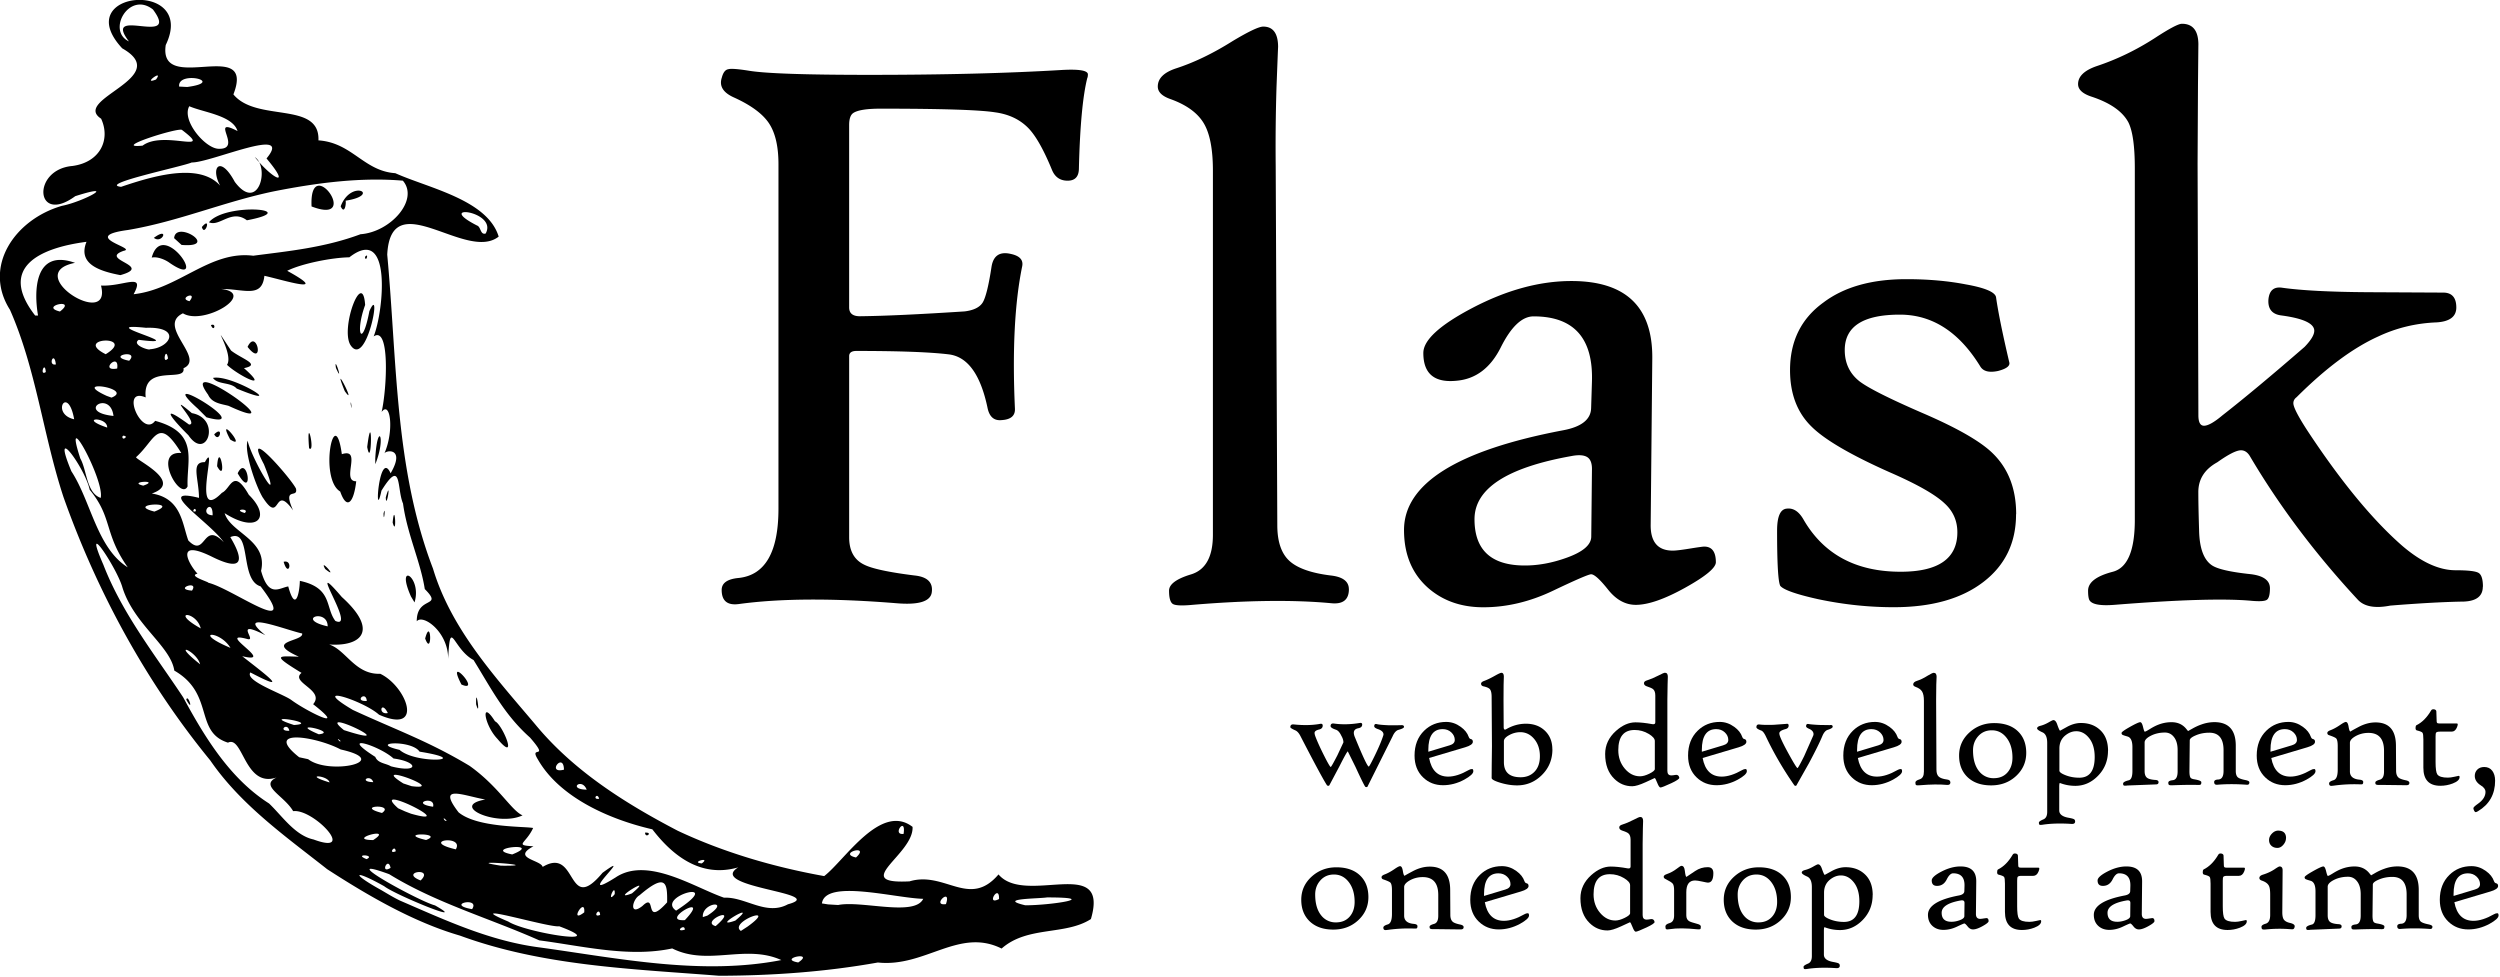 <svg xmlns="http://www.w3.org/2000/svg" xmlns:xlink="http://www.w3.org/1999/xlink" width="256" height="100"><g transform="matrix(.586 0 0 .586 -23.347 -17.699)"><path d="M96.945 182.034c-7.282-5.728-15.05-11.22-20.36-18.952-11.17-13.637-19.77-29.425-25.65-46.017-3.554-10.8-4.77-22.355-9.352-32.727-4.792-7.533.82-15.768 9.073-18.162 3.674-.705 10.133-4.17 2.336-1.694-7 5.13-7.667-4.656-.5-5.275 4.892-.65 6.693-4.655 5.02-8.26-5.25-3.424 12.734-7.188 3.684-12.298-9.427-10.17 13.186-12.13 7.607-.578-1.335 8.882 15.8-1.628 11.825 8.63 4.04 4.926 15.134 1.12 14.858 8.03 5.887.405 7.908 5.358 13.434 5.738 5.728 2.587 16.1 4.625 18.06 11.08-5.682 4.5-18.84-9.293-19.473 3.16 1.717 18.396 1.28 37.346 8 54.865 3.184 10.608 10.9 18.958 17.87 27.22 6.67 8.1 15.702 13.787 24.9 18.583 8.076 3.8 16.784 6.335 25.586 7.92 3.57-2.73 9.873-12.883 15.442-8.602.264 4.8-11.054 10.055-.532 9.523 6.178-1.864 10.463 4.778 15.55-1.213 4.687 5.552 19.482-3.547 16.147 7.8-4.5 2.9-11.087 1.15-15.604 5.154-7.448-3.72-13.377 3.328-21.622 2.437-9.156 1.64-18.472 2.302-27.755 2.316-15.23-1.203-30.782-1.7-45.27-7.013-8.162-2.372-16.126-7.02-23.3-11.668zm12.862 5.573c7.97 3.447 15.762 7.08 24.497 8.175 13.857 1.927 28.167 4.892 42.073 2.188-6.294-2.842-12.8 1.107-19.07-2.032-7.52 1.618-15.6-.412-23.236-1.412-8.694-3.873-18.076-6.535-26.218-11.562-10.173-3.716 5.26 4.765 8 5.452 6.36 3.6-6.993-1.85-8.876-3.35-5.326-2.988-6.005-2.364-.527.67 1.103.646 2.194 1.322 3.35 1.872zM94.642 176.9c7.723 2.86-.034-5.43-3.573-4.95-1.568-2.72-6-4.44-2.87-5.9-5.612 1.948-5.878-7.408-8.516-6.07-5.937-1.875-2.3-8.515-9.382-12.593-.645-4.297-7.026-8.024-9.06-14.505-.9-3.318-7.208-12.848-3.332-3.98 3.3 8.537 9.107 15.85 13.94 23.152 3.752 6.953 8.182 14.22 15.016 18.558 2.303 2.2 4.527 5.595 7.78 6.288zm-22.248-24.426c.27-1.166 1.412 2.524 0 0zM103.9 180.33c1.7-.766-2.46-.965 0 0zm4.192 1.53c-.434-2.112-1.914 1.18 0 0zm5.247 2.2c2.498-2.38-3.85-1.5 0 0zm8.994 5.013c1.518-2.244-4.86-.847 0 0zM105.054 177c3.88-2.5-5.012-.035 0 0zm3.937 1.963c-.1-1.327-1.403.594 0 0zm19.675 12.28c3.163 1.996 18.47 4.375 8.885.818-1.604.338-17.773-4.573-8.885-.818zM97.43 166.927c-.308-1.33-4.9-1.47 0 0zm9.16 5.338c2.384-1.663-4.948-1.282 0 0zm7.704 4.724c3.42-1.3-5.55-1.296 0 0zm-20.6-14.12c3.7 2.846 14.968.365 5.684-1.7-4.226-2.252-13.75-3.794-7.258 1.358l1.574.34zm25.8 15.752c1.546-2.634-6.483-1.504 0 0zm-7.842-6.233c9.075 2.567-7.63-5.74-2.24-.945l1.195.54 1.044.404zm15.724 9.088c8.595.082-7.763-1.185 0 0zM90.4 157.896c-.336-1.6-2.12.134 0 0zm51.535 31.735c.23-2.9-2.805 2.152 0 0zm-36.868-22.753c-.52-1.523-2.685-.062 0 0zm-13.852-9.986c4.934-.296-6.755-2.174 0 0zm-16.4-10.607c-.614-2.365-5.37-4.252 0 0zm43.08 27.34c-.904-1.03-.425.225 0 0zm26.814 16.455c-.086-1.575-1.46.596 0 0zm-29.187-18.905c.483-2.03-4.207-.614 0 0zm-19.976-12.66c3.67-.393-5.88-2.482 0 0zm33.8 20.997c5.72-2.266-5.575-1.106 0 0zm-17.577-11.93c6.593.85-7.844-4.484-1.447-.477l1.447.477zm22.913 14.1c6.155-3.68 4.126 8.617 10.443 1.04 6.23-4.55-5.38 5.625 2.298.8 5.554-3.714 13.756 1.76 18.938 3.547 3.727-.183 7.35 3.222 11.17 1.15 7.354-1.98-14.38-2.938-8.683-6.452-6.73 1.958-11.7-2.335-15.012-6.645-7.548-1.743-16.275-5.602-20.043-12.282-1.536-2.508 2.22.353-1.326-3.746-4.548-4.045-6.82-8.638-9.873-13.555-3.648-1.946-4.072-7.673-4.44-.192.03-4.722-4.404-7.9-5.486-6.58-.02-4.547 4.744-2.268 1.4-5.632-.718-4.713-3.08-9.624-3.8-14.945-1.104-2.565-.155-8.06-3.767-2.252-1.316 6.137-.437-7.54 1.6-3.03 2.685-4.603-.964-4.06-1.114-3.422 1.75-3.883 1.107-9.392-.456-7.3.932-4.116 1.473-15.148-1.395-13.193 1.738-4.304 3.297-19.694-4.25-13.826-3.058.043-8.355 1.1-10.858 2.355 7.85 4.327-.8 1.563-3.985.875-.416 4.004-3.58 2.272-7.535 2.3 6.315.78-3.075 6.46-6.698 4.254-4.705 2.25 4.06 7.862.094 9.598.487 2.617-7.208-.945-6.604 5.098-4.568-1.922-.63 7.168 1.656 4.094 7.77 2.103 5.47 6.896 5.667 11.45-1.266 2.653-6.25-6.237-1.1-5.825-4.055-6.587-4.485-2.38-7.855.68-.784.222 8.594 4.354 2.7 6.397 5.178.8 5.325 5.33 6.38 8.197 3.112 3.242 2.475-3.58 6.2.316-2.356-3.47-12.482-9.778-4.33-7.755-.044-3.493-1.474-6.3 1.023-6.24 2.473-4.48-2.6 11.044 2.985 5.35 1.543-.674 1.926-4.485 4.7.36 4.03 3.964 1.455 6.836-4.228 3.206 1.017 3.45 7.603 4.682 6.365 10.076 1.312 4.744 3.148 2.997 4.748 2.723 1.255 4.6 1.968 1.22 2.028-.974 5.747 1.23 4.4 4.628 6.2 7 3.96 1.788-5.67-12.117 1.13-4.18 7.154 6.46 2.683 9.155-3.737 8.12 4.063-.328 5.373 5.493 10.456 5.3 4.635 2.205 7.772 10.673-.216 7.148-2.77-2.498-12.576-5.58-4.567-.828 7.397 3.425 13.27 5.474 20.405 9.774 5.105 3.645 7.3 7.82 9.246 8.645-4.3 2.05-12.93-1.637-6.515-2.766-4.002-.73-8.503-2.753-4.67 2.233 3.26 2.72 11.547 2.433 13.033 2.74-1.26 2.775-3.42 2.996.052 3.2-3.874 2.064 1.242 2.384 1.6 3.564zm-7.92-22.37c-2.357-2.465-2.966-7.08-.42-3.064 1.306.525 4.185 7.544.42 3.064zM152.56 175.7c1.47-.095.043 1.117 0 0zm-29.52-22.43c-.1-3.726.853 2.874 0 0zm-2.564-3.45c-2.964-5.728 3.737 1.622 0 0zm-31.07-21.445c1.742-.464.857 2.98 0 0zm24.728 13.404c1.07-4.017 1.257 3.37 0 0zm-17.47-12.147c-1.232-2.216 2.576 2.08 0 0zm14.993 4.806c-2.8-6.292 1.988-3.437.62 1.03l-.62-1.03zM85.78 117.18c-1.256-2.064-3.333-8.12-2.664-9.97.605 3 6.404 12.96 2.845 4.12-3.933-7.4 4.702 2.405 5.6 4.253.414 1.838-2.427-.502-.502 3.808-3.5-4.908-2.072 2.7-5.268-2.212zm-8-5.506c.33-4.8 1.83 3.3 0 0zm3.594 1.237c1.715-3.623 2.908 5.05 0 0zm-8.646-6.688c-2.975-2.956-5.128-5.68.14-1.835 2.03.08-4.5-6.197.5-1.993 5.255.958 2.595 8.617-.628 3.828zm4.542-.12c1.728-1.712.917 1.685 0 0zm2.795.896c-2.62-4.9 3.18 2.058 0 0zm-5.555-5.3c-8.648-7.697 10.867 4.025 1.413 1.427L74.5 101.7zm24.78 14.397c-3.743-2.244-.992-15.797.285-6.528 3.638-1.177-.2 4.787 2.513 4.732-.428 3.763-1.642 5.116-2.797 1.796zm9.165 5.417c.367-4.085.772 2.793 0 0zm-1.592-1.573c.412-1.745.043 2.055 0 0zm-30.66-20.77c-5.556-7.666 16.147 7.754 3.56 1.944-1.315-.344-2.898-.467-3.56-1.944zm17.65 9.357c-.526-6.455 1.174 1.07 0 0zm13.4 8.596c1.037-3.677.077 2.432 0 0zm-30.198-20.88c3.302-.706 13.685 5.8 4.15 1.858-1.06-1.173-3.318-.64-4.15-1.858zm28.357 14.133c.353-6.6 1.97-3.942.012.945l-.012-.945zm-25.9-16.43c1.345-1.974-3.572-8.923.7-2.493 1.85 1.47 5.355 2.462 2.26 3.08 4.868 4.294-1.187 1.164-2.97-.587zm24.496 14.368c.93-7.518.82 4.405 0 0zm-27.306-21.3c1.028-.44.543 1.37 0 0zm6.4 3.803c1.644-3.45 3.034 3.848 0 0zm18.024 10.026c-.017-1.325.34 1.928 0 0zm-1.044-2.3c-2.502-6.172 2.327 3.268 0 0zm-1.536-4.046c-.42-2.55 1.427 3.204 0 0zm2.5-4.064c-1.717-3.025 2.168-13.33 2.6-6.94-1.812 4.98-.523 7.766.74 1.086 2.334-5.257-.504 10.374-3.343 5.853zm2.57-15.327c.748-.92.166 1.107 0 0zm-4.3 84.534c-1.018-.888.128.565 0 0zm8.838 4.47c4.916 1.26 4.9-.765.448-1.367-2.4-2.223-9.93-4.58-3.18-.276.447 1.132 1.86 1.106 2.733 1.643zM90.7 152.487c2.708 2.02 10.2 5.724 3.858.77 2.14-2.485-4.093-3.807-2.026-5.47-5.258-3.218-4.148-2.93-.464-2.83-6.32-2.825.912-2.613.572-4.06-2.437-.48-12.103-4.297-6.416.313-5.78-2.948-1.378 1.098-3.125.67-5.9-1.612 5.264 4.502-.94 2.984 3.4 2.688 9.128 6.884 1.434 2.844-1.014 1.46 5.506 3.67 7.107 4.78zm9.243 5.3c11.24 3.622-5.5-4.425 0 0zm47.316 28.664c.145-2.23-1.536 1.902 0 0zm4.863 2.047c2.593-2.513.106 4.002 4.297-.615.045-3.305-.13-5.258-4.816-1.243-1.292.716-1.87 3.763.52 1.858zm-77.2-48.482c-.796-3.13-5.582-3.114 0 0zm5.193 3.403c-1.928-3.197-6.88-2.895 0 0zm29.543 17.817c2.884 2.562 13.248 1.88 3.503.315-1.443-2.134-9.164-1.62-3.503-.315zm40.612 25.082c4.44-3.725-4.3 1.662 0 0zm9.233 6.345c.028-1.195-1.914.523 0 0zm.014-1.674c4.916-5.2-4.763.308 0 0zM62.16 129.333c-4.2-5.978-2.605-8.665-6.645-13.547-.765-3.733-6.932-12.203-3.2-3.23 3.428 5.248 4.446 13.374 9.835 16.776zm95.826 60c9.044-5.846-3.713-2.546 0 0zm6.904 2.705c4.53-3.9-2.865-.813 0 0zm-91.497-58.63c1.296-1.928-3.348-.247 0 0zM163.45 190.2c4.385-2.827-1-2.393-.795.26l.795-.26zm-59.514-37.512c-.15-1.9-2.316.162 0 0zm3.678 2.116c-1.17-2.363-1.797.37 0 0zm62.873 37.306c5.618-4.053-3.406-.776-1.18.768l1.18-.768zm-2.15-1.04c4.577-3.835-4.832 1.7 0 0zm10.992 7.32c3.073-2.058-3.733-.666 0 0zM76.2 132.028c4.12.923 16.46 10.144 9.18.638-3.73-1.104-1.493-10.22-5.296-8.606 2.553 4.265 2.1 6.08-3.26 3.4-6.737-3.3-3.786 1.63-2.47 2.985-1.794.408 2.373 1.557 1.846 1.6zm-18.766-14.82c.737-3.05-6.8-16.78-3.554-6.88 1.168 2.074 1.05 6.004 3.554 6.88zm34.443 21.235c-2.12-1.774-.1-.25 0 0zm5.223 1.215c-.003-3.23-5.773-1.312 0 0zm45.26 28.533c-.863-2.207-3.412-.05 0 0zm2.174 1.588c-.32-1.235-1.254.238 0 0zm17.94 11.3c1.725-1.275-2.153-.163 0 0zM66.82 119.6c4.935-1.9-5.288-1.362 0 0zm71.57 45.1c-.055-3.195-3.146.793 0 0zm-73.52-49.633c3.17-1.07-2.933-.705 0 0zm9.202 4.457c-.058-1.05-.973.397 0 0zm112.23 68.822c4.077-.827 13.366 2.075 14.868-1.08-4.95-.12-17.127-3.493-17.703.805l1.084.17 1.752.105zM76.995 120.25c.07-3.238-2.525-.12 0 0zm-24.193-16.78c-1.1-6.168-4.18-.934 0 0zm5.77 1.45c.07-1.98-5.28-1.782 0 0zm3.297 1.62c-.953-.772-.746.975 0 0zm20.745 13.308c.977-.897-2.312-.665 0 0zm-22.94-16.96c-.558-4.66-6.682-.698 0 0zm-11.828-7.675c-.168-2.15-1.153.8 0 0zm1.76-1.33c-.287-2.55-1.5.324 0 0zm9.72 5.802c4.1-1.615-7.487-3.34-.84-.305l.84.305zm130.098 80.36c2.63-2.412-3.344-.746 0 0zm15.717 8.147c1.054-3.12-2.655.4 0 0zM60.318 94.6c.433-3.017-3.26.6 0 0zm-13.83-9.266c-.743-4.26-.64-11.735 6.465-9.2-9.486 1.883 6.565 11.8 4.538 3.968 4 .195 7.803-2.357 5.7 1.516 7.86-.868 13.307-7.683 20.898-6.728 5.913-.782 12.378-1.376 18.75-3.756 5.24-.377 10.282-6.018 7.4-9.36-7.145-.605-14.623.3-22.52 1.86-8.75 1.82-16.7 5.275-25.528 6.76-8.606 1.156 1.73 3.185-.734 3.637-4.5 1.558 5.355 2.6-.582 4.25-3.667-.697-7.484-1.957-5.917-5.822-8.244 1.07-15.488 4.5-8.975 12.88l.484.004zm19.864-10.117c1.933-7.12 10.355 5.86 3.168.946-.858-.642-2.27-1.167-3.168-.946zm.376-3.452c2.8-2.078 1.483 1.165 0 0zm3.542.056c.252-3.276 8.1 1.735 1.296 1.18l-1.296-1.18zm4.845-1.948c1.77-2.068.5 1.84 0 0zm1.24-.83c2.946-3.54 16.686-2.26 6.63-.345-2.696-2.03-4.762 1.197-6.63.345zm17.93-2.764c-.448-9.67 8.908 3.436 0 0zm5.088-.028c1.86-4.874 7.218-1.956.86-.98.138.52-.186 2.516-.86.98zM58.312 92.1c5.558-3.403-5.9-2.953 0 0zm4.1 1.142c1.95-2.072-4.234-.84 0 0zM50.314 84.64c3.176-2.44-3.758-.927 0 0zM214.416 187.3c.092-2.83-2.427 1.275 0 0zm-16.675-11.38c.474-3.258-2.143.284 0 0zM219 188.397c4.44.015 13.453-1.38 3.792-1.374-1.516.236-8.833.186-3.792 1.374zM66.036 91.233c3.593-.247 5.622-3.964-.695-3.75-9.8-1.014 8.638 3.352-1.256 2.104-1.33.88 1.874 1.9 1.95 1.646zm3.165 1.602c-.375-2.307-1.1 1.226 0 0zm3.754-10c1.56-1.934-2.158-.517 0 0zM61.004 62.85c6.413-2.182 15.182-4.633 18.2 1.074-3.082-3.7-1.244-7.36 1.667-1.937 4.116 5.487 6.176-2.495 3.5-4.336 3.05 3.8 6.52 5.58 2.042.24 4.866-5.853-9.743.766-13.063.7-1.598.717-16.494 3.8-12.356 4.26zm3.758-7.198c3.657-2.76 12.65 1.642 6.88-2.743-.564-.498-12.636 3.325-6.88 2.743zm13.333.55c4.28.1-1.846-5.75 3.254-3.095-.838-2.737-5.94-3.25-8.432-4.342-1.4 2.502 2.87 7.47 5.178 7.437zM67.1 44.1c1.48-2.007-2.595 1.018 0 0zm5.45 1.304c6.898-.915-1.758-2.97-1.4-.074l1.4.074zM62.374 37.44c-4.857-6.34 9.134 1.066 4.2-5.573-4.153-3.307-8.144 3.722-4.2 5.573zm62.33 33.573c2.228-3.95-9.197-5.323-1.5-1.4.7.237.548 1.673 1.5 1.4zm105.148-27.235c-.797 3.14-1.3 8.414-1.477 15.82 0 1.453-.656 2.18-1.97 2.18s-2.227-.633-2.742-1.898c-1.406-3.422-2.742-5.812-4.008-7.172-1.5-1.594-3.492-2.555-5.977-2.883-2.672-.422-9.328-.633-19.97-.633-2.438 0-4.03.258-4.78.773-.47.328-.703 1.03-.703 2.1v31.852c0 1.078.68 1.594 2.04 1.547 4.172-.047 10.22-.328 18.14-.844 1.547-.187 2.6-.7 3.13-1.512s1.066-2.94 1.582-6.363c.328-1.875 1.43-2.602 3.305-2.18 1.594.328 2.273 1.055 2.04 2.18-1.313 6.375-1.734 14.672-1.266 24.9.047 1.22-.727 1.875-2.32 1.97-1.313.14-2.133-.562-2.46-2.1-1.22-5.86-3.48-8.988-6.785-9.387s-8.684-.598-16.137-.598c-.844 0-1.266.305-1.266.914v31.64c0 2.344.867 3.937 2.602 4.78 1.36.703 4.3 1.336 8.8 1.898 2.297.234 3.305 1.242 3.023 3.023-.28 1.547-2.344 2.156-6.187 1.828-11.1-.9-20.273-.844-27.492.14-2.016.28-3.023-.54-3.023-2.46 0-1.22 1.008-1.922 3.023-2.1 4.594-.516 6.9-4.547 6.9-12.094V58.895c0-3.094-.55-5.473-1.652-7.137s-3.152-3.176-6.152-4.535c-1.875-.844-2.578-1.992-2.1-3.445.234-.9.6-1.383 1.125-1.477.47-.14 1.7-.047 3.727.28 2.953.47 9.914.703 20.883.703 12.937 0 24.117-.28 33.54-.844 3.14-.187 4.7.07 4.7.773a2.36 2.36 0 0 1-.07.563zm45.703 89.367c0 1.875-1.055 2.695-3.164 2.46-6.47-.6-14.484-.516-24.047.28-1.922.187-3.105.14-3.55-.14s-.668-1.055-.668-2.32c0-1.125 1.277-2.074 3.832-2.848s3.832-3.082 3.832-6.926V60.02c0-3.797-.55-6.586-1.652-8.367s-3.035-3.164-5.8-4.148c-1.453-.516-2.18-1.242-2.18-2.18 0-1.406 1.055-2.46 3.164-3.164 3.187-1.03 6.492-2.625 9.914-4.78 2.812-1.687 4.594-2.53 5.344-2.53 1.734 0 2.602 1.195 2.602 3.586 0-.187-.094 2.156-.28 7.03a335.89 335.89 0 0 0-.14 13.71l.28 62.8c0 2.86.703 4.934 2.1 6.223s3.82 2.145 7.242 2.566c2.1.234 3.164 1.03 3.164 2.4zm64.125-4.7c0 .984-1.793 2.473-5.38 4.465s-6.457 2.988-8.613 2.988c-1.828 0-3.445-.9-4.852-2.672s-2.4-2.672-2.953-2.672c-.422 0-2.648.96-6.68 2.883s-8.086 2.883-12.164 2.883c-3.844 0-7.055-1.125-9.633-3.375-2.813-2.484-4.22-5.86-4.22-10.125 0-8.1 9.28-13.922 27.844-17.437 3.187-.6 4.805-1.898 4.852-3.867l.14-4.5c.28-7.687-3.117-11.53-10.195-11.53-2.016 0-3.926 1.805-5.73 5.414s-4.395 5.555-7.77 5.836c-3.844.375-5.766-1.242-5.766-4.852 0-2.25 2.86-4.875 8.578-7.875 6-3.14 11.766-4.7 17.297-4.7 9.516 0 14.227 4.523 14.133 13.57l-.28 28.97c-.047 3.047 1.242 4.57 3.867 4.57.516 0 1.5-.117 2.953-.352s2.297-.352 2.53-.352c1.36 0 2.04.914 2.04 2.742zm-21.656-16.03c.047-1.172-.223-1.945-.8-2.32s-1.512-.445-2.777-.2c-11.297 2.016-16.945 5.695-16.945 11.04 0 5.4 2.93 8.086 8.8 8.086 2.344 0 4.758-.445 7.242-1.336 2.906-1.03 4.36-2.273 4.36-3.727zm74.11 7.652c0 4.97-1.9 8.918-5.73 11.848s-9.035 4.395-15.645 4.395c-4.406 0-8.813-.47-13.22-1.406-3.797-.844-6-1.617-6.6-2.32-.375-.656-.563-3.867-.562-9.633 0-2.484.562-3.773 1.688-3.867 1.125-.14 2.086.47 2.883 1.828 3.516 6.14 9.187 9.2 17.016 9.2 6.6 0 9.914-2.297 9.914-6.9 0-2.016-.75-3.703-2.25-5.062-1.64-1.547-4.828-3.352-9.562-5.414-6.844-3.047-11.414-5.72-13.7-8.016-2.484-2.437-3.727-5.72-3.727-9.844 0-5.062 1.945-9 5.836-11.812 3.6-2.72 8.437-4.078 14.484-4.078 3.797 0 7.266.305 10.406.914 3.375.6 5.133 1.36 5.273 2.25.375 2.625 1.148 6.422 2.32 11.4.14.6-.516 1.102-1.97 1.477-1.547.328-2.578.07-3.094-.773-3.703-6.047-8.4-9.07-14.062-9.07-6.422 0-9.633 2.063-9.633 6.188 0 2.297.867 4.125 2.602 5.484 1.547 1.172 5.18 3 10.898 5.484 6 2.578 10.078 4.898 12.234 6.96 2.812 2.672 4.22 6.258 4.22 10.758zm81.563 12.656c0 1.64-1.102 2.508-3.305 2.602-3.28.047-7.57.28-12.867.703-2.625.516-4.5.188-5.625-.984-7.406-7.97-13.688-16.312-18.844-25.03-.422-.75-.96-1.125-1.617-1.125-.797 0-2.18.703-4.148 2.1-2.203 1.22-3.305 2.953-3.305 5.203 0 1.594.047 3.9.14 6.9s.844 4.97 2.25 5.906c.984.656 3.258 1.172 6.82 1.547 2.203.28 3.305 1.102 3.305 2.46 0 1.078-.176 1.746-.527 2.004s-1.277.316-2.777.176c-4.688-.422-12.6-.187-23.766.703-2.813.234-4.336-.117-4.57-1.055-.094-.328-.14-.797-.14-1.406 0-1.453 1.43-2.555 4.3-3.305 2.578-.656 3.867-3.68 3.867-9.07V59.598c0-3.844-.375-6.516-1.125-8.016-1.03-1.922-3.188-3.422-6.47-4.5-1.547-.516-2.32-1.242-2.32-2.18 0-1.36 1.102-2.414 3.305-3.164 3.516-1.172 6.867-2.8 10.055-4.852 2.578-1.687 4.172-2.53 4.78-2.53 1.922 0 2.883 1.22 2.883 3.656 0-.328-.023 1.992-.07 6.96l-.07 13.78.14 44.016c0 1.22.328 1.828.984 1.828.703 0 1.78-.6 3.234-1.828 3.9-3.047 8.672-7.03 14.344-11.953 1.125-1.172 1.687-2.1 1.688-2.812 0-1.266-1.898-2.156-5.695-2.672-1.64-.187-2.414-1.102-2.32-2.742.14-1.64.96-2.344 2.46-2.1 3.375.47 8.297.727 14.766.773l13.43.07c1.453.047 2.18.914 2.18 2.602 0 1.594-1.15 2.46-3.445 2.602-3.6.14-7.008.96-10.195 2.46-4.453 2.016-9.2 5.555-14.273 10.617-.375.28-.563.633-.562 1.055 0 .656.797 2.227 2.4 4.7 5.86 8.906 11.4 15.633 16.594 20.18 3.328 2.86 6.445 4.3 9.352 4.3 2.156 0 3.492.152 4.008.457s.773 1.113.773 2.426zM285.18 157.23c0 .164-.314.333-.943.506-.4.1-.757.483-1.04 1.12l-4.402 8.818c-.027.055-.096.077-.205.068-.1-.01-.17-.04-.205-.096-.22-.328-.78-1.472-1.682-3.432l-1.34-2.707c-.1 0-.588.87-1.463 2.6l-1.764 3.322c-.027.064-.1.1-.2.082a.27.27 0 0 1-.232-.11c-.665-1.04-2.197-3.883-4.594-8.53-.273-.547-.58-.893-.916-1.04-.583-.255-.875-.442-.875-.56 0-.355.196-.515.588-.48 1.76.182 3.3.146 4.62-.1.3-.055.45.046.45.3 0 .355-.205.583-.615.684-.538.128-.807.328-.807.602 0 .173.064.428.2.766.328.848.82 1.923 1.477 3.227s1.04 1.955 1.148 1.955c.073 0 .46-.68 1.162-2.037l1.053-2.256c0-.355-.12-.738-.355-1.148-.283-.602-.6-.962-.984-1.08-.602-.2-.902-.415-.902-.615 0-.365.205-.515.615-.45 1.404.2 2.9.155 4.457-.1.3-.055.45.036.45.273 0 .346-.223.56-.67.643-.53.1-.793.37-.793.807 0 .2.06.456.178.738 1.404 3.436 2.215 5.154 2.434 5.154.082 0 .447-.67 1.094-2 .693-1.43 1.176-2.584 1.45-3.46.018-.046.027-.096.027-.15 0-.392-.305-.697-.916-.916-.474-.155-.7-.328-.7-.52 0-.32.15-.442.45-.37.4.1 1.148.16 2.215.205l1.982-.014c.374-.046.56.06.56.314z"/><use xlink:href="#B"/><path d="M311.116 161.14c0 1.805-.63 3.318-1.887 4.54-1.203 1.176-2.634 1.764-4.293 1.764-.94 0-1.92-.155-2.94-.465-.984-.3-1.48-.574-1.5-.82l.014-2.2.04-3.363-.055-8.6c0-.656-.1-1.107-.3-1.354-.182-.22-.58-.392-1.19-.52-.237-.082-.355-.232-.355-.45 0-.19.178-.35.533-.48.5-.182 1.144-.488 1.9-.916.602-.337.975-.506 1.12-.506.283 0 .424.232.424.697l-.04 1.422-.014 2.61.027 4.73c0 .447.155.574.465.383 1.094-.63 2.233-.943 3.418-.943 1.367 0 2.48.412 3.336 1.237s1.285 1.903 1.285 3.233zm-2.187 1.217c0-1.25-.346-2.274-1.04-3.076-.656-.757-1.454-1.135-2.393-1.135a4.01 4.01 0 0 0-1.914.506c-.63.337-.943.693-.943 1.066v3.664c0 1.76.97 2.64 2.912 2.64 1.012 0 1.827-.326 2.447-.978s.93-1.547.93-2.687z"/><use xlink:href="#C"/><use xlink:href="#B" x="47.796"/><path d="M360.09 157.202c0 .173-.287.35-.86.533-.374.11-.693.483-.957 1.12-.447 1.076-1.226 2.652-2.338 4.73l-2.174 3.855c-.027.064-.087.09-.178.082a.27.27 0 0 1-.205-.109c-1.932-2.78-3.587-5.624-4.963-8.53-.292-.62-.58-.966-.86-1.04-.53-.2-.793-.396-.793-.56 0-.365.178-.524.533-.48.556.073 1.38.09 2.475.055l2.23-.164c.264-.055.396.046.396.3 0 .32-.187.524-.56.615-.71.19-1.066.438-1.066.738 0 .137.046.333.137.588.3.766.866 1.87 1.668 3.315s1.258 2.167 1.367 2.167c.082 0 .47-.693 1.162-2.078l1.572-3.555c.046-.1.068-.2.068-.3 0-.355-.22-.647-.656-.875-.428-.173-.643-.337-.643-.492 0-.32.14-.45.424-.396.365.064 1.007.12 1.928.164l1.79.027c.337-.064.506.032.506.287z"/><use xlink:href="#B" x="74.922"/><path d="M380.665 166.882c0 .365-.205.524-.615.48-1.258-.118-2.816-.1-4.676.055-.374.037-.604.027-.7-.027s-.13-.205-.13-.45c0-.22.248-.403.745-.554s.745-.6.745-1.347v-12.373c0-.738-.107-1.28-.32-1.627s-.6-.615-1.128-.807c-.283-.1-.424-.242-.424-.424 0-.273.205-.48.615-.615.62-.2 1.262-.5 1.928-.93.547-.328.893-.492 1.04-.492.337 0 .506.232.506.697 0-.036-.018.42-.055 1.367l-.027 2.666.055 12.21c0 .556.137.96.4 1.2s.743.417 1.408.5c.4.046.615.2.615.465z"/><use xlink:href="#D"/><use xlink:href="#E"/><path d="M432.905 166.91c0 .3-.14.442-.424.424-1.86-.137-3.59-.137-5.195 0-.355.027-.533-.132-.533-.48 0-.273.242-.42.725-.437.61-.037.916-.533.916-1.5V161.3c0-2.042-.83-3.062-2.488-3.062-.875 0-1.677.16-2.406.48-.665.283-1.003.565-1.012.848l-.055 5.428c0 .565.068.94.205 1.12.1.128.324.22.67.273.802.137 1.203.305 1.203.506 0 .173-.023.292-.068.355-.055.09-.22.132-.492.123-1.04-.036-2.552-.018-4.54.055-.283.01-.465-.014-.547-.068s-.123-.182-.123-.383c0-.237.26-.383.78-.437.565-.064.848-.58.848-1.545v-3.72c0-1.003-.228-1.777-.684-2.324-.4-.492-.91-.738-1.53-.738-.91 0-1.732.185-2.46.554s-1.094.763-1.094 1.183v5c0 .565.146.957.438 1.176.264.2.743.324 1.436.37.374.018.56.146.56.383 0 .264-.15.396-.45.396l-4.95.19c-.346.046-.57.046-.67 0-.082-.046-.123-.155-.123-.328 0-.228.337-.424 1.012-.588.4-.11.615-.643.615-1.6v-4.197c0-1.066-.287-1.682-.86-1.846-.483-.137-.777-.237-.882-.3s-.157-.17-.157-.314c0-.164.474-.5 1.422-1.04 1.003-.565 1.618-.848 1.846-.848.19 0 .353.276.485.827s.235.827.308.827c.1 0 .378-.14.834-.424.565-.355 1.076-.62 1.53-.793.747-.292 1.518-.437 2.31-.437.638 0 1.194.137 1.668.4a3.13 3.13 0 0 1 .889.752l.328.4c0 0 .237-.137.71-.4.556-.32 1.098-.57 1.627-.752a6.76 6.76 0 0 1 2.256-.41c2.497 0 3.746 1.372 3.746 4.115v4.43c0 .52.123.89.37 1.107.22.182.647.337 1.285.465.483.09.725.228.725.4z"/><use xlink:href="#B" x="147.164"/><path d="M460.864 167.032c0 .283-.205.4-.615.383l-4.457-.055c-.52.037-.802-.027-.848-.19a.77.77 0 0 1-.027-.232c0-.182.264-.346.793-.492.483-.137.725-.606.725-1.408V161.4c0-2.087-.907-3.13-2.72-3.13-.81 0-1.563.19-2.256.574-.656.374-.984.76-.984 1.162v5.004c0 .857.56 1.335 1.682 1.436.428.036.643.173.643.4 0 .228-.06.365-.178.4-.055.018-.2.023-.465.014a26.22 26.22 0 0 0-4.43.219c-.328.046-.533.06-.615.04-.182-.036-.273-.178-.273-.424 0-.22.26-.406.78-.56.483-.146.725-.752.725-1.818v-4.143c0-.702-.09-1.148-.273-1.34-.128-.137-.55-.328-1.27-.574a.37.37 0 0 1-.273-.383c0-.182.187-.342.56-.48.5-.19 1.07-.497 1.682-.916.5-.346.84-.52.984-.52.246 0 .4.28.492.84s.196.84.342.84c-.073 0 .392-.267 1.395-.8s1.992-.8 2.967-.8c2.36 0 3.55 1.344 3.568 4.033l.027 4.402c0 .565.146.97.438 1.217.22.182.643.337 1.27.465.4.082.615.232.615.45z"/><use xlink:href="#F"/><path d="M475.848 166.61c0 2.37-.998 4.152-2.994 5.346-.182.11-.314.164-.396.164-.128 0-.246-.146-.355-.437-.036-.1-.055-.182-.055-.246 0-.155.26-.4.78-.766.893-.62 1.34-1.322 1.34-2.105 0-.4-.26-.766-.78-1.094-.73-.456-1.094-1.016-1.094-1.682 0-.447.15-.818.45-1.114s.702-.444 1.203-.444c.602 0 1.07.22 1.4.656s.5 1.012.5 1.723z"/><use xlink:href="#D" x="-114.953" y="25.2"/><path d="M295.598 192.232c0 .283-.205.4-.615.383l-4.457-.055c-.52.036-.802-.027-.848-.19a.77.77 0 0 1-.027-.232c0-.182.264-.346.793-.492.483-.137.725-.606.725-1.408V186.6c0-2.087-.907-3.13-2.72-3.13-.81 0-1.563.19-2.256.574-.656.374-.984.76-.984 1.162v5.004c0 .857.56 1.335 1.682 1.436.428.036.643.173.643.4 0 .228-.06.365-.178.4-.055.018-.2.023-.465.014a26.22 26.22 0 0 0-4.43.219c-.328.046-.533.06-.615.04-.182-.036-.273-.178-.273-.424 0-.22.26-.406.78-.56.483-.146.725-.752.725-1.818v-4.143c0-.702-.09-1.148-.273-1.34-.128-.137-.55-.328-1.27-.574a.37.37 0 0 1-.273-.383c0-.182.187-.342.56-.48.5-.19 1.07-.497 1.682-.916.5-.346.84-.52.984-.52.246 0 .4.28.492.84s.196.84.342.84c-.073 0 .392-.267 1.395-.8s1.992-.8 2.967-.8c2.36 0 3.55 1.344 3.568 4.033l.027 4.402c0 .565.146.97.438 1.217.22.182.643.337 1.27.465.4.082.615.232.615.45z"/><use xlink:href="#B" x="9.734" y="25.2"/><use xlink:href="#C" x="-4.32" y="25.2"/><path d="M339.24 182.785c0 1.103-.32 1.654-.957 1.654-.1 0-.433-.064-.998-.19s-.98-.19-1.244-.19c-1.02 0-1.53.688-1.53 2.064v4.033c0 .474.164.81.492 1.012.19.118.67.278 1.436.48.4.1.615.255.615.465 0 .246-.034.394-.103.444s-.24.06-.513.034c-2.005-.2-3.59-.22-4.758-.027-.365.064-.597.064-.697 0-.082-.055-.123-.214-.123-.48 0-.246.253-.442.76-.588s.76-.583.76-1.312v-4.39c0-.574-.075-.962-.226-1.162s-.563-.47-1.237-.807l-.082-.04c-.182-.09-.273-.22-.273-.383 0-.182.187-.337.56-.465.63-.22 1.203-.53 1.723-.93.428-.337.702-.506.82-.506.328 0 .524.283.588.848.082.72.178 1.08.287 1.08.01 0 .52-.342 1.53-1.025.665-.447 1.395-.67 2.188-.67.656 0 .984.35.984 1.053z"/><use xlink:href="#D" x="-41.125" y="25.2"/><use xlink:href="#E" x="-41.125" y="25.2"/><path d="M387.337 191.166c0 .19-.35.48-1.046.868s-1.256.58-1.675.58c-.355 0-.67-.173-.943-.52s-.465-.52-.574-.52c-.082 0-.515.187-1.3.56s-1.572.56-2.365.56c-.747 0-1.372-.22-1.873-.656-.547-.483-.82-1.14-.82-1.97 0-1.577 1.805-2.707 5.414-3.39.62-.118.934-.37.943-.752l.027-.875c.055-1.495-.606-2.242-1.982-2.242-.392 0-.763.35-1.114 1.053s-.854 1.08-1.51 1.135c-.747.073-1.12-.242-1.12-.943 0-.437.556-.948 1.668-1.53 1.167-.61 2.288-.916 3.363-.916 1.85 0 2.766.88 2.748 2.64l-.055 5.633c-.01.592.242.89.752.89a4.43 4.43 0 0 0 .574-.068l.492-.068c.264 0 .396.178.396.533zm-4.21-3.117c.01-.228-.043-.378-.157-.45s-.294-.087-.54-.04c-2.197.392-3.295 1.107-3.295 2.146 0 1.048.57 1.572 1.71 1.572.456 0 .925-.087 1.408-.26.565-.2.848-.442.848-.725z"/><use xlink:href="#F" x="-73.116" y="25.2"/><path d="M416.32 191.166c0 .19-.35.48-1.046.868s-1.256.58-1.675.58c-.355 0-.67-.173-.943-.52s-.465-.52-.574-.52c-.082 0-.515.187-1.3.56s-1.572.56-2.365.56c-.747 0-1.372-.22-1.873-.656-.547-.483-.82-1.14-.82-1.97 0-1.577 1.805-2.707 5.414-3.39.62-.118.934-.37.943-.752l.027-.875c.055-1.495-.606-2.242-1.982-2.242-.392 0-.763.35-1.114 1.053s-.855 1.08-1.51 1.135c-.747.073-1.12-.242-1.12-.943 0-.437.556-.948 1.668-1.53 1.167-.61 2.288-.916 3.363-.916 1.85 0 2.766.88 2.748 2.64l-.055 5.633c-.01.592.242.89.752.89a4.43 4.43 0 0 0 .574-.068l.492-.068c.264 0 .396.178.396.533zm-4.21-3.117c.01-.228-.043-.378-.157-.45s-.294-.087-.54-.04c-2.197.392-3.295 1.107-3.295 2.146 0 1.048.57 1.572 1.71 1.572.456 0 .925-.087 1.408-.26.565-.2.848-.442.848-.725z"/><use xlink:href="#F" x="-37.186" y="25.2"/><path d="M439.304 176.66c0 .42-.157.8-.472 1.17s-.66.54-1.032.54c-.428 0-.78-.128-1.053-.383s-.4-.588-.4-.998c0-.4.166-.775.5-1.12s.7-.52 1.073-.52c.93 0 1.395.438 1.395 1.313zm1.518 15.477c-.046.264-.155.415-.328.45-.046.01-.264 0-.656-.027-1.358-.1-2.693-.073-4.006.055-.355.037-.58.023-.67-.04s-.137-.2-.137-.437c0-.2.242-.383.725-.52.53-.155.793-.66.793-1.518v-3.582c0-.72-.073-1.226-.22-1.518-.2-.4-.615-.706-1.244-.916-.283-.1-.424-.25-.424-.45 0-.264.205-.46.615-.588.766-.237 1.445-.55 2.037-.943.474-.328.766-.492.875-.492.365 0 .542.237.533.7l-.055 7.3c0 .592.087 1.016.26 1.27.2.283.556.483 1.094.602.592.137.86.35.807.643zm24.075-.027c0 .3-.14.442-.424.424-1.86-.137-3.6-.137-5.195 0-.355.027-.533-.132-.533-.48 0-.273.242-.42.725-.437.6-.036.916-.533.916-1.5V186.5c0-2.042-.83-3.062-2.488-3.062-.875 0-1.677.16-2.406.48-.665.283-1.003.565-1.012.848l-.055 5.428c0 .565.068.94.205 1.12.1.128.324.22.67.273.802.137 1.203.305 1.203.506 0 .173-.023.292-.068.355-.055.1-.22.132-.492.123-1.04-.037-2.552-.018-4.54.055-.283.01-.465-.014-.547-.068s-.123-.182-.123-.383c0-.237.26-.383.78-.437.565-.064.848-.58.848-1.545v-3.72c0-1.003-.228-1.777-.684-2.324-.4-.492-.9-.738-1.53-.738-.9 0-1.732.185-2.46.554s-1.094.763-1.094 1.183v5c0 .565.146.957.438 1.176.264.2.743.324 1.436.37.374.018.56.146.56.383 0 .264-.15.396-.45.396l-4.95.2c-.346.046-.57.046-.67 0-.082-.046-.123-.155-.123-.328 0-.228.337-.424 1.012-.588.4-.1.615-.643.615-1.6v-4.197c0-1.066-.287-1.682-.86-1.846-.483-.137-.777-.237-.882-.3s-.157-.17-.157-.314c0-.164.474-.5 1.422-1.04 1.003-.565 1.618-.848 1.846-.848.2 0 .353.276.485.827s.235.827.308.827c.1 0 .378-.14.834-.424.565-.355 1.076-.62 1.53-.793.747-.292 1.518-.437 2.3-.437.638 0 1.194.137 1.668.4a3.13 3.13 0 0 1 .889.752l.328.4.7-.4a9.41 9.41 0 0 1 1.627-.752 6.76 6.76 0 0 1 2.256-.41c2.497 0 3.746 1.372 3.746 4.115v4.43c0 .52.123.9.37 1.107.22.182.647.337 1.285.465.483.1.725.228.725.4z"/><use xlink:href="#B" x="179.156" y="25.2"/></g><defs ><path id="B" d="M297.294 164.982c0 .392-.53.88-1.586 1.463-1.203.647-2.438.97-3.705.97-1.376 0-2.534-.45-3.473-1.354-1.003-.957-1.504-2.233-1.504-3.828 0-1.805.56-3.254 1.682-4.348 1.048-1.02 2.333-1.53 3.855-1.53.902 0 1.745.287 2.53.86.702.5 1.167 1.094 1.395 1.75.082.228.205.355.37.383.237.046.355.205.355.48 0 .374-.447.693-1.34.957l-6.303 1.873c.4 2.17 1.522 3.254 3.336 3.254 1.048 0 2.242-.383 3.582-1.148.2-.118.396-.178.588-.178.146 0 .22.132.22.396zm-3.24-5.482c0-.5-.203-.94-.608-1.32s-.905-.567-1.497-.567c-1.677 0-2.516 1.208-2.516 3.623v.328l3.72-1.12c.602-.173.902-.488.902-.943z"/><path id="C" d="M333.237 165.94c.036.082.055.14.055.178 0 .19-.465.506-1.395.943-1.076.5-1.71.752-1.9.752-.164 0-.353-.276-.567-.827s-.362-.827-.444-.827c.01 0-.508.24-1.552.718s-1.834.718-2.372.718c-1.203 0-2.247-.433-3.13-1.3-1.066-1.03-1.6-2.475-1.6-4.334 0-1.56.63-2.903 1.887-4.033 1.112-.993 2.247-1.5 3.404-1.5.82 0 1.8.105 2.94.314.355.064.533-.04.533-.314v-4.676c0-.53-.128-.902-.383-1.12-.164-.146-.55-.32-1.162-.52-.292-.11-.438-.287-.437-.533 0-.228.196-.396.588-.506.538-.164 1.18-.437 1.928-.82.62-.328 1.003-.492 1.148-.492.337 0 .506.232.506.697 0-.01-.014.444-.04 1.36l-.04 2.673v12.428c0 .52.232.78.697.78.173 0 .406-.027.697-.082.32-.055.533.05.643.314zm-4.225-1.354v-4.895c0-.4-.355-.816-1.066-1.244-.757-.456-1.577-.684-2.46-.684-1.905 0-2.857 1.176-2.857 3.527 0 1.258.378 2.333 1.135 3.227s1.645 1.34 2.666 1.34c.465 0 1.012-.155 1.64-.465s.943-.58.943-.807z"/><path id="D" d="M393.913 161.77c0 1.586-.588 2.928-1.764 4.026s-2.634 1.647-4.375 1.647-3.117-.483-4.13-1.45c-.975-.948-1.463-2.2-1.463-3.76 0-1.613.615-2.97 1.846-4.074 1.194-1.066 2.62-1.6 4.28-1.6 1.777 0 3.163.48 4.156 1.436.966.93 1.45 2.188 1.45 3.773zm-2.406.834c0-1.43-.346-2.593-1.04-3.486-.674-.866-1.53-1.3-2.57-1.3-.966 0-1.755.34-2.365 1.02s-.916 1.506-.916 2.48c0 1.568.355 2.79 1.066 3.664a3.16 3.16 0 0 0 2.57 1.203c1.003 0 1.796-.333 2.38-.998s.875-1.527.875-2.584z"/><path id="E" d="M408.2 161.4c0 1.704-.572 3.15-1.716 4.34s-2.477 1.784-4 1.784a7.39 7.39 0 0 1-2.666-.492c-.09-.036-.137.187-.137.67v4.115c0 .665.542 1.094 1.627 1.285.5.09.818.175.95.253s.198.207.198.4c0 .3-.205.45-.615.424-1.914-.128-3.596-.082-5.045.137-.3.046-.488.046-.56 0s-.11-.17-.11-.37c0-.155.26-.342.78-.56.447-.182.67-.62.67-1.312v-12.06c0-.975-.27-1.586-.807-1.832-.638-.283-.957-.515-.957-.697 0-.2.187-.35.56-.45.483-.118.98-.328 1.5-.63.428-.246.688-.37.78-.37.273 0 .497.25.67.752.255.73.424 1.094.506 1.094.018 0 .4-.214 1.176-.643.84-.465 1.66-.697 2.46-.697 1.303 0 2.38.37 3.227 1.107 1.012.866 1.518 2.12 1.518 3.76zm-2.324 1.094c0-1.486-.37-2.643-1.107-3.473-.602-.693-1.308-1.04-2.12-1.04-.63 0-1.23.22-1.805.656-.757.565-1.135 1.354-1.135 2.365v3.87c0 .246.346.506 1.04.78.747.3 1.56.45 2.434.45 1.796 0 2.693-1.203 2.693-3.61z"/><path id="F" d="M469.64 165.993c0 .438-.4.81-1.203 1.12-.71.273-1.43.4-2.16.4-1.978 0-2.967-1.053-2.967-3.158v-4.95c0-.63-.05-1.014-.15-1.155s-.433-.28-.998-.417c-.146-.036-.22-.178-.22-.424 0-.264.055-.424.164-.48.984-.483 1.84-1.35 2.57-2.598.1-.173.296-.228.588-.164.2.064.305.182.314.355l.055 1.71c0 .128.023.22.068.273.064.082.2.123.438.123h3.05c.173 0 .173.214 0 .643-.2.52-.52.78-.93.78h-2.064c-.355 0-.574.06-.656.178-.064.082-.096.305-.096.67v4.47c0 1.13.1 1.846.3 2.146.264.383.88.574 1.846.574.32 0 .706-.052 1.162-.157l.725-.157c.11 0 .164.068.164.205z"/></defs></svg>
